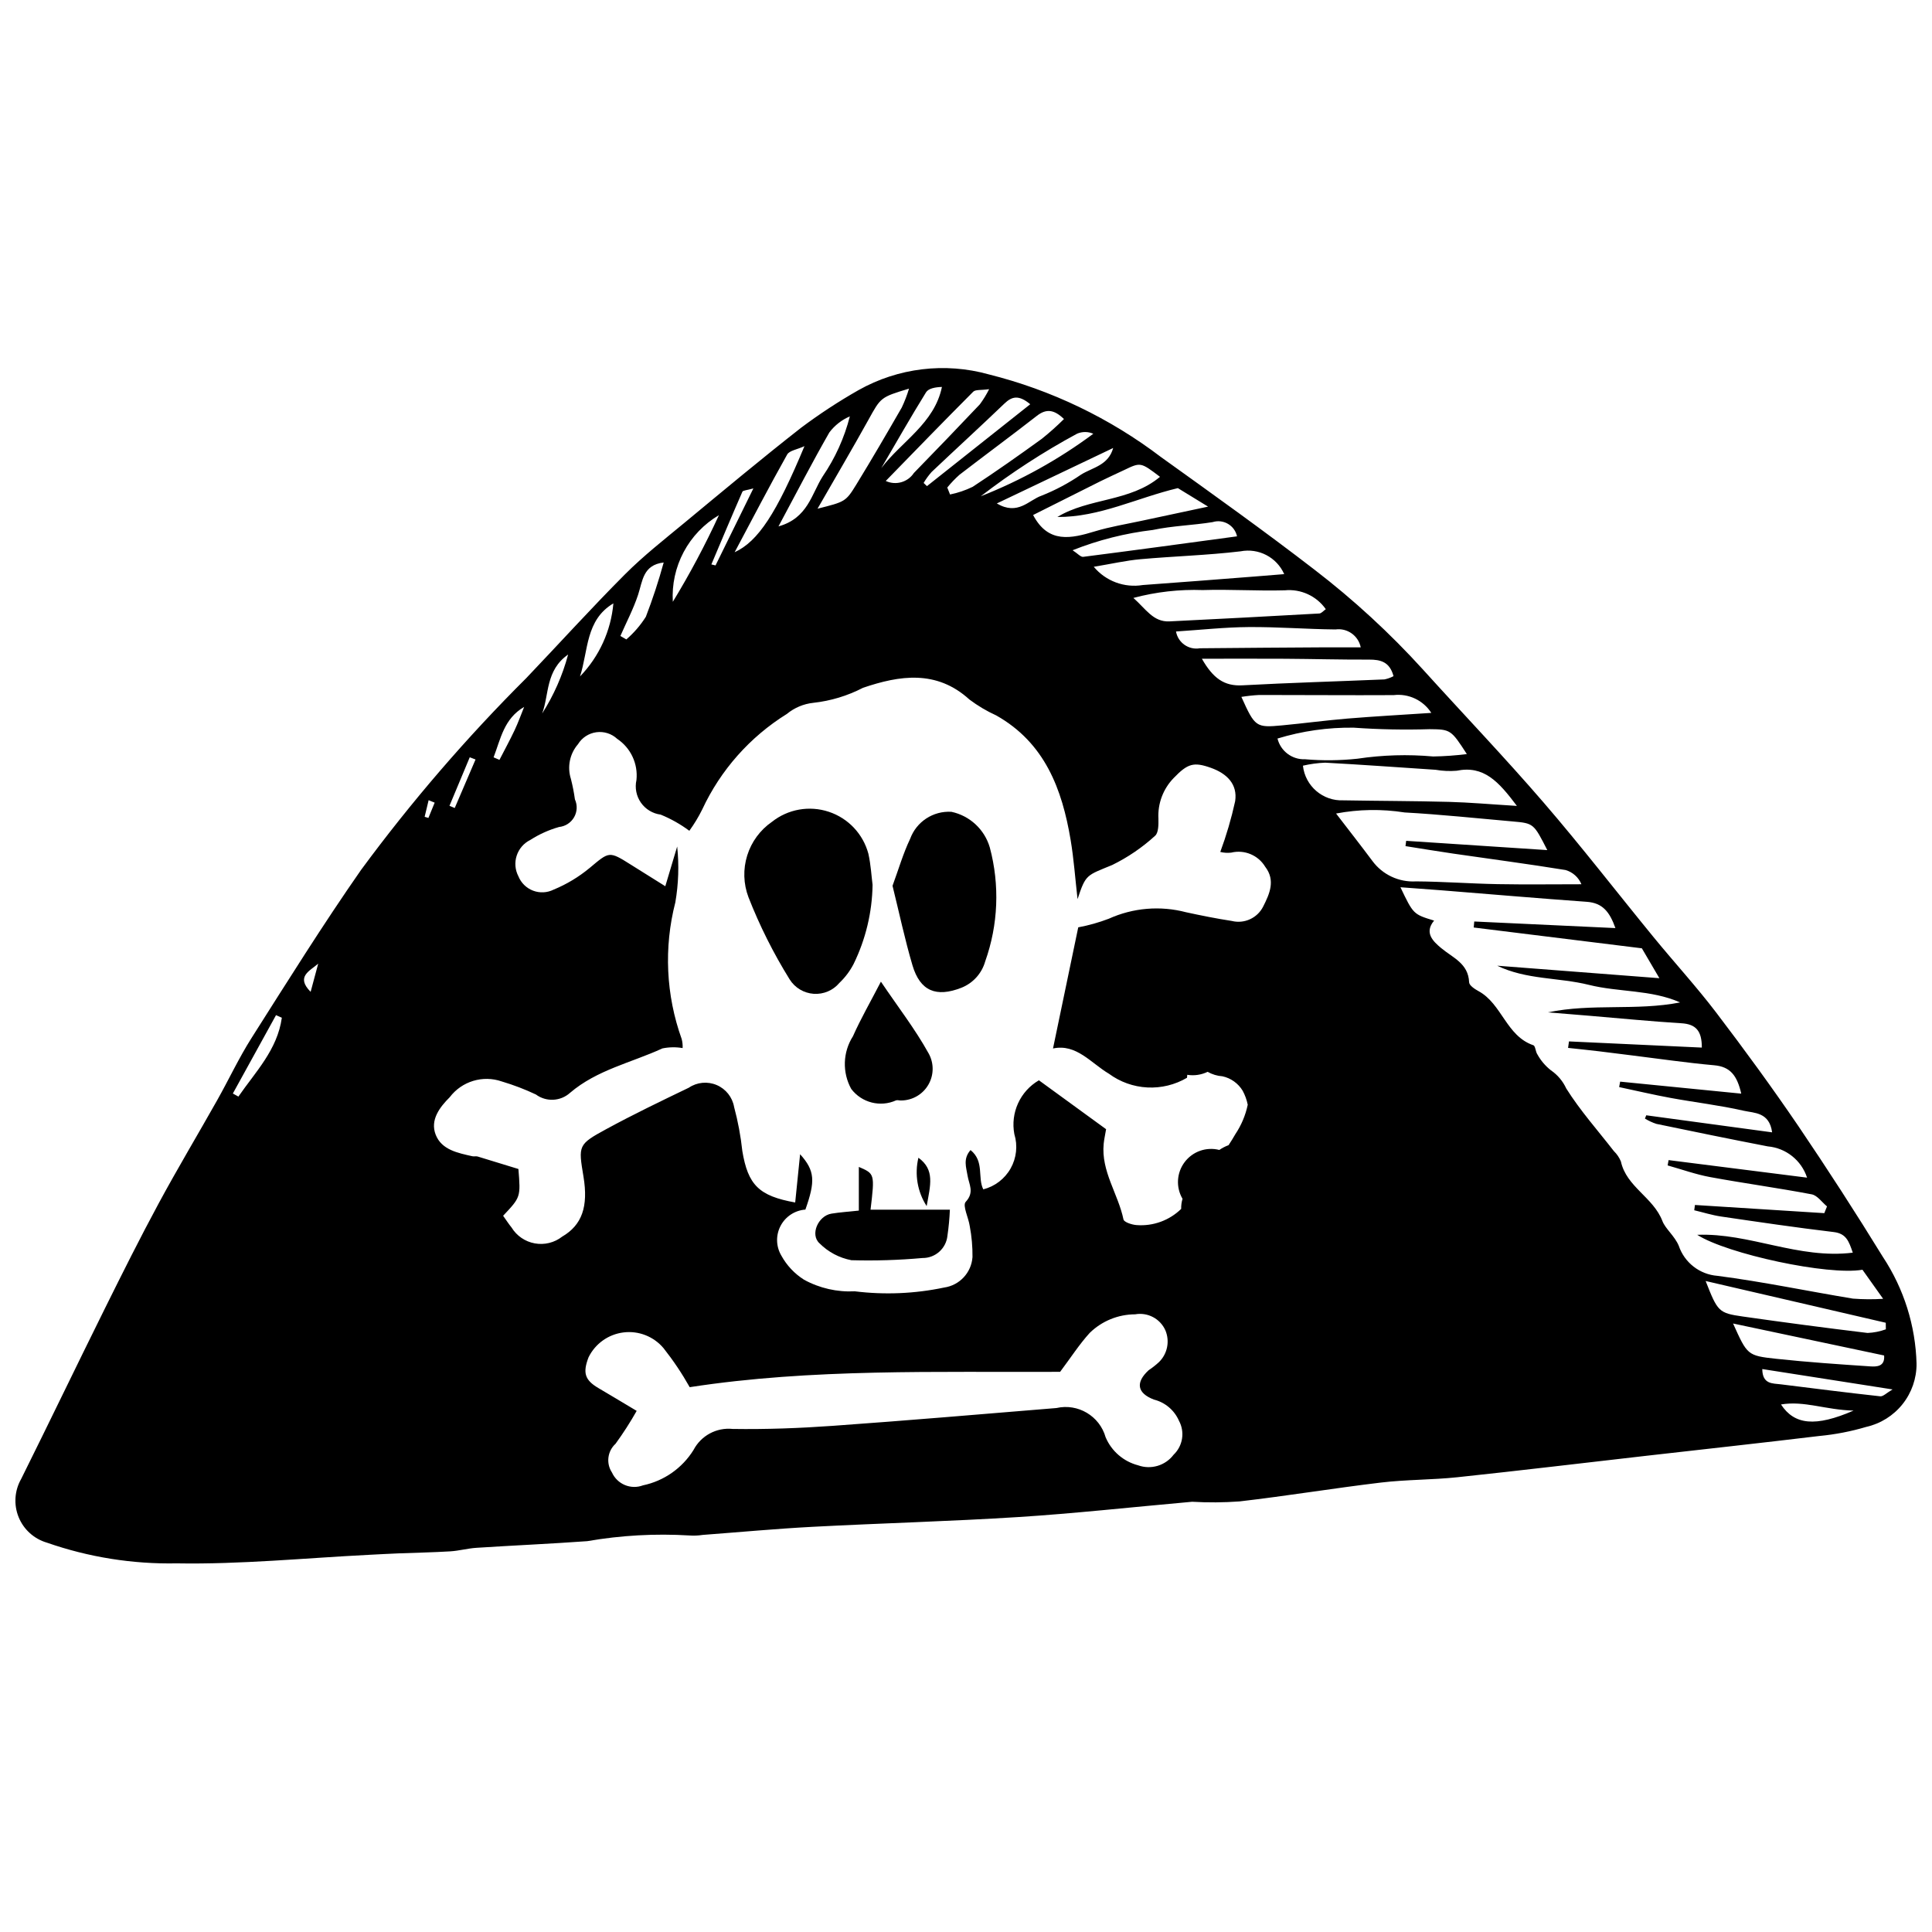 <?xml version="1.0" encoding="UTF-8"?>
<!-- Uploaded to: ICON Repo, www.svgrepo.com, Generator: ICON Repo Mixer Tools -->
<svg width="800px" height="800px" version="1.1" viewBox="144 144 512 512" xmlns="http://www.w3.org/2000/svg">
 <defs>
  <clipPath id="a">
   <path d="m148.09 241h503.81v318h-503.81z"/>
  </clipPath>
 </defs>
 <path d="m375.24 378.5c-0.109 7.269-1.828 14.43-5.023 20.961-0.965 1.863-2.234 3.555-3.754 5.004-1.68 2.008-4.223 3.086-6.832 2.906-2.613-0.184-4.981-1.605-6.367-3.824-4.293-6.91-7.949-14.203-10.914-21.781-1.344-3.543-1.461-7.438-0.332-11.055 1.125-3.621 3.434-6.758 6.551-8.914 4.25-3.371 9.906-4.375 15.055-2.672 5.152 1.699 9.098 5.879 10.504 11.113 0.66 2.953 0.82 6.016 1.113 8.262z"/>
 <path d="m380.53 378.74c1.605-4.363 2.812-8.559 4.668-12.445v0.004c1.66-4.547 6.109-7.457 10.941-7.16 4.867 1.035 8.773 4.664 10.168 9.441 2.668 9.961 2.242 20.5-1.223 30.215-0.906 3.188-3.25 5.773-6.336 6.984-6.629 2.582-10.902 0.895-12.934-5.965-2.023-6.852-3.504-13.867-5.285-21.074z"/>
 <path d="m377.45 404.15c4.555 6.754 9.098 12.594 12.633 18.992v-0.004c1.453 2.582 1.438 5.734-0.043 8.301-1.477 2.566-4.199 4.16-7.16 4.199-0.457 0.047-0.961-0.164-1.383-0.039v-0.004c-4.191 1.906-9.141 0.648-11.914-3.023-2.414-4.387-2.234-9.742 0.461-13.961 2.043-4.606 4.578-8.992 7.406-14.461z"/>
 <path d="m371.6 464.82v-11.574c4.227 1.828 4.227 1.828 3.106 11.328h21.02l0.004 0.004c-0.098 2.301-0.312 4.598-0.645 6.879-0.332 3.394-3.207 5.969-6.617 5.93-6.262 0.562-12.551 0.758-18.832 0.582-3.195-0.605-6.137-2.156-8.434-4.457-2.594-2.289-0.402-7.312 3.152-7.887 2.238-0.363 4.512-0.508 7.246-0.805z"/>
 <path d="m387.39 450.81c4.394 3.188 3.191 7.219 2.184 12.82-2.449-3.793-3.238-8.426-2.184-12.82z"/>
 <g clip-path="url(#a)">
  <path d="m642.98 477.09c-7.211-11.719-14.676-23.277-22.402-34.676-6.953-10.219-14.262-20.215-21.75-30.051-5.227-6.867-11.082-13.254-16.555-19.938-9.742-11.895-19.141-24.082-29.176-35.719-10.352-12.004-21.324-23.473-31.961-35.23v-0.004c-8.777-9.664-18.398-18.523-28.754-26.477-13.297-10.258-26.98-20.02-40.629-29.812v0.004c-13.598-10.359-29.16-17.836-45.742-21.977-11.594-3.231-23.992-1.73-34.48 4.168-5.273 2.996-10.352 6.324-15.203 9.957-10.457 8.18-20.656 16.699-30.887 25.168-5.375 4.449-10.906 8.781-15.82 13.707-8.895 8.918-17.355 18.27-26.051 27.387h0.004c-15.898 15.832-30.562 32.852-43.871 50.914-10.133 14.523-19.52 29.574-29.02 44.531-3.367 5.301-6.035 11.039-9.125 16.523-5.133 9.117-10.516 18.098-15.484 27.301-4.957 9.18-9.625 18.52-14.262 27.867-7.457 15.031-14.719 30.164-22.195 45.191-1.766 3.082-2.019 6.805-0.691 10.102 1.328 3.293 4.094 5.797 7.508 6.793 11.051 3.856 22.699 5.715 34.402 5.488 16.977 0.297 33.992-1.41 50.988-2.266 2.562-0.129 5.129-0.277 7.695-0.379 4.602-0.184 9.207-0.258 13.805-0.539 2.32-0.141 4.609-0.785 6.926-0.938 9.785-0.633 19.586-1.055 29.363-1.762h0.004c8.941-1.551 18.035-2.059 27.098-1.508 1.168 0.082 2.34 0.035 3.496-0.148 9.738-0.727 19.469-1.641 29.219-2.152 18.141-0.957 36.309-1.434 54.438-2.582 14.652-0.93 29.262-2.547 46.035-4.051v-0.004c4.195 0.246 8.398 0.215 12.59-0.09 12.516-1.445 24.957-3.504 37.469-4.996 6.711-0.801 13.527-0.699 20.254-1.41 16.715-1.773 33.406-3.781 50.105-5.688 15.305-1.746 30.617-3.41 45.91-5.258v0.004c4.184-0.402 8.32-1.203 12.352-2.402 3.789-0.855 7.176-2.973 9.602-6.012 2.422-3.035 3.734-6.809 3.723-10.695-0.262-10.098-3.356-19.918-8.926-28.344zm-435.8-42.484-1.473-0.812c3.812-6.922 7.629-13.844 11.441-20.77l1.539 0.691c-1.172 8.465-6.969 14.324-11.508 20.891zm19.141-27.758c-4.035-4.062-0.152-5.562 2.008-7.473zm327.73-37.562-37.402-2.457-0.18 1.402c4.227 0.664 8.449 1.375 12.684 1.988 9.914 1.441 19.852 2.742 29.738 4.348l0.004 0.004c1.898 0.551 3.445 1.938 4.199 3.766-7.398 0-14.797 0.105-22.191-0.031-7.231-0.133-14.457-0.68-21.684-0.73l-0.004 0.004c-4.508 0.25-8.836-1.785-11.516-5.418-2.984-4.004-6.066-7.934-9.625-12.57 5.992-1.137 12.137-1.234 18.16-0.285 9.547 0.527 19.066 1.543 28.594 2.379 5.606 0.492 5.606 0.512 9.223 7.602zm-8.059-11.711c-7.039-0.43-12.531-0.926-18.035-1.07-9.312-0.246-18.629-0.242-27.941-0.406h0.004c-5.438 0.246-10.133-3.773-10.73-9.184 1.934-0.449 3.902-0.719 5.887-0.797 9.762 0.527 19.516 1.242 29.27 1.883 1.84 0.32 3.711 0.406 5.57 0.254 7.227-1.469 11.129 2.871 15.977 9.32zm-13.262-13.738c-2.961 0.375-5.941 0.59-8.926 0.637-6.688-0.602-13.426-0.402-20.07 0.594-4.606 0.492-9.25 0.539-13.867 0.145-3.434 0.141-6.492-2.156-7.316-5.492 6.551-2 13.371-2.973 20.219-2.879 6.695 0.477 13.406 0.609 20.113 0.398 5.516 0.055 5.668 0.129 9.848 6.598zm-9.418-10.914c-7.984 0.531-15.105 0.918-22.207 1.504-5.777 0.48-11.531 1.258-17.305 1.801-6.965 0.656-7.215 0.445-10.82-7.543h-0.004c1.562-0.254 3.133-0.422 4.711-0.508 11.879-0.008 23.762 0.105 35.641 0.035 3.957-0.473 7.836 1.359 9.984 4.711zm-10.012-9.734c-0.758 0.402-1.57 0.691-2.414 0.863-12.547 0.535-25.102 0.887-37.637 1.566-4.836 0.262-7.785-1.879-10.738-7.047 8.137 0 15.074-0.035 22.012 0.008 7.434 0.047 14.871 0.254 22.305 0.223 3.07-0.016 5.457 0.609 6.473 4.387zm-8.691-7.641c-3.781 0-6.742-0.016-9.707 0.004-10.965 0.07-21.934 0.133-32.898 0.246l0.004-0.004c-2.981 0.527-5.824-1.461-6.352-4.441 6.578-0.43 12.906-1.129 19.238-1.176 7.672-0.059 15.348 0.559 23.023 0.633 3.133-0.434 6.059 1.641 6.691 4.734zm-9.258-10.113c-0.617 0.43-1.148 1.113-1.711 1.145-13.234 0.746-26.469 1.445-39.707 2.094-4.32 0.207-6.242-3.277-9.57-6.211l-0.004-0.004c5.992-1.602 12.191-2.305 18.391-2.086 7.227-0.23 14.477 0.273 21.703 0.066v0.004c4.266-0.422 8.43 1.484 10.895 4.992zm-11.023-9.285c-2.766 0.223-5.125 0.422-7.484 0.605-9.996 0.77-19.988 1.574-29.988 2.285-4.883 0.805-9.828-1.035-12.996-4.836 4.758-0.789 8.547-1.664 12.379-2.008 8.824-0.793 17.711-1.039 26.5-2.086h0.004c4.797-0.938 9.605 1.57 11.586 6.039zm-12.5-10.016c-13.75 1.859-27.25 3.707-40.77 5.434-0.668 0.086-1.473-0.887-2.805-1.746v-0.004c6.816-2.707 13.961-4.512 21.242-5.371 5.203-1.105 10.602-1.23 15.867-2.082l0.004-0.004c1.355-0.422 2.832-0.254 4.059 0.465 1.23 0.715 2.102 1.918 2.402 3.309zm-20.414-15.77c-7.961 6.668-18.836 5.551-27.199 10.641 11.168 0.074 21.043-5.055 31.934-7.648 2.078 1.273 4.414 2.699 8.008 4.902-6.723 1.434-12.195 2.586-17.66 3.766-4.098 0.887-8.27 1.551-12.27 2.766-6.359 1.934-12.41 3.34-16.441-4.309 5.606-2.812 11.703-5.891 17.816-8.934 2.086-1.039 4.215-1.98 6.316-2.984 4.363-2.094 4.359-2.102 9.492 1.797zm-20.926-0.582v-0.004c-3.269 2.246-6.773 4.117-10.457 5.578-3.398 1.164-6.254 5.367-11.867 2.066 10.922-5.207 20.883-9.953 30.84-14.699-1.293 4.641-5.441 5.141-8.52 7.055zm3.254-10.832c-9.172 6.812-19.203 12.383-29.832 16.566 8.047-6.207 16.586-11.754 25.527-16.586 1.375-0.59 2.934-0.582 4.301 0.02zm-7.781-3.898v-0.004c-1.867 1.855-3.832 3.609-5.887 5.254-6.016 4.352-12.09 8.637-18.301 12.707-1.906 0.93-3.922 1.613-6 2.035l-0.738-1.848h0.004c0.984-1.207 2.062-2.332 3.223-3.371 6.812-5.246 13.742-10.344 20.523-15.629 2.527-1.973 4.609-1.641 7.176 0.852zm-8.934-3.926c-9.508 7.539-18.438 14.621-27.371 21.703l-0.887-0.844c0.609-1.027 1.312-1.996 2.106-2.894 6.41-6.07 12.93-12.023 19.297-18.133 2.016-1.934 3.816-2.363 6.856 0.168zm-10.898-3.992c-0.699 1.406-1.523 2.75-2.457 4.016-5.781 6.106-11.605 12.168-17.477 18.188h-0.004c-1.613 2.461-4.789 3.363-7.457 2.121 7.898-8.102 15.477-15.938 23.176-23.648 0.609-0.609 2.074-0.367 4.219-0.676zm-12.508-0.586c-1.996 9.668-10.699 14.426-16.082 21.52 3.926-6.715 7.773-13.48 11.867-20.094 0.645-1.039 2.414-1.375 4.219-1.43zm-19.469 8.688c3.277-5.906 3.168-5.969 10.75-8.242v-0.004c-0.516 1.715-1.16 3.391-1.926 5.012-3.934 6.828-7.898 13.641-12.016 20.359-2.848 4.644-3.012 4.602-10.305 6.449 4.84-8.434 9.27-15.953 13.5-23.578zm-4.938-0.891 0.004-0.004c-1.453 5.684-3.887 11.066-7.195 15.906-2.969 4.648-3.906 11.07-11.719 13.254 4.883-9.098 9.016-17.113 13.5-24.93h0.004c1.406-1.855 3.273-3.309 5.41-4.231zm-12.023 7.894c-7.406 17.777-12.262 25.23-18.504 28.109 4.758-8.938 9.199-17.492 13.918-25.891 0.602-1.066 2.641-1.324 4.59-2.223zm-13.539 11.195c-3.617 7.359-6.82 13.883-10.027 20.406l-1.105-0.262c2.723-6.43 5.418-12.871 8.219-19.262 0.164-0.375 1.168-0.379 2.918-0.883zm-9.125 7.082c-3.629 7.887-7.707 15.555-12.223 22.969-0.273-4.582 0.723-9.148 2.879-13.203 2.156-4.051 5.391-7.43 9.344-9.766zm-21.434 21.125c1.211-3.664 1.27-7.922 6.793-8.578v-0.004c-1.336 4.875-2.914 9.676-4.727 14.387-1.418 2.25-3.164 4.277-5.18 6.008l-1.57-0.918c1.586-3.625 3.449-7.156 4.684-10.895zm-6.535 2.258h-0.004c-0.645 7.273-3.769 14.109-8.844 19.363 2.219-6.852 1.438-14.965 8.848-19.363zm-11.996 13.555h-0.004c-1.477 5.531-3.801 10.805-6.883 15.633 1.883-5.019 0.859-11.406 6.883-15.633zm-11.656 13.883c-0.832 2.055-1.578 4.152-2.523 6.156-1.258 2.664-2.676 5.258-4.023 7.879l-1.555-0.672c1.871-4.852 2.723-10.238 8.102-13.363zm-14.414 13.352 1.531 0.582c-1.836 4.285-3.676 8.574-5.516 12.859l-1.391-0.586c1.789-4.289 3.582-8.57 5.371-12.855zm-11.957 15.77 1.055-4.398 1.602 0.648-1.66 4.055zm198.48 169.06c-2.184 2.891-6 4.027-9.41 2.801-3.863-1.008-7.043-3.75-8.602-7.422-1.594-5.644-7.328-9.055-13.047-7.754-19.742 1.621-39.477 3.309-59.234 4.715-8.832 0.629-17.715 0.961-26.562 0.824h-0.004c-4.273-0.438-8.383 1.773-10.371 5.582-2.996 4.82-7.836 8.203-13.391 9.367-3.211 1.211-6.812-0.285-8.223-3.414-1.598-2.426-1.191-5.652 0.957-7.609 2.027-2.797 3.898-5.703 5.598-8.711-4.215-2.516-7.16-4.297-10.133-6.039-3.652-2.144-4.184-4.078-2.625-8.156 1.781-3.629 5.269-6.109 9.281-6.598 4.008-0.492 7.996 1.078 10.594 4.172 2.578 3.258 4.898 6.719 6.934 10.34 32.344-5 65.648-3.902 98.164-4.066 2.852-3.801 5.09-7.297 7.848-10.324 3.219-3.144 7.535-4.906 12.031-4.918 3.34-0.598 6.656 1.16 8.027 4.262 1.207 2.894 0.523 6.231-1.723 8.414-0.852 0.785-1.762 1.5-2.727 2.141-3.492 3.215-3.098 6.066 1.414 7.781 2.961 0.742 5.406 2.812 6.625 5.606 1.613 2.981 1.031 6.668-1.422 9.008zm15.422-141.46c-4.062-0.621-8.102-1.434-12.121-2.305-6.82-1.793-14.051-1.188-20.477 1.719-2.625 1-5.332 1.766-8.094 2.281l-6.688 32.105c6.188-1.336 10.098 3.91 14.809 6.684 2.965 2.188 6.508 3.453 10.188 3.644 3.684 0.191 7.336-0.703 10.516-2.57l0.062-0.785v0.004c1.84 0.293 3.723 0.02 5.402-0.793 1.203 0.684 2.543 1.09 3.926 1.184 2.238 0.484 4.176 1.871 5.363 3.832 0.625 1.16 1.078 2.41 1.34 3.703-0.582 2.785-1.695 5.43-3.277 7.793-0.566 0.984-1.164 1.965-1.801 2.922h0.004c-0.867 0.32-1.695 0.746-2.457 1.27-3.434-0.879-7.055 0.391-9.188 3.219-2.133 2.824-2.359 6.656-0.574 9.715l0.012 0.023c-0.262 0.863-0.383 1.762-0.359 2.664-3.129 3.055-7.414 4.617-11.773 4.293-1.242-0.07-3.363-0.766-3.516-1.496-1.41-6.781-5.965-12.754-5.246-20.059 0.113-1.148 0.371-2.285 0.637-3.859-5.898-4.293-11.832-8.613-17.801-12.957v-0.004c-4.977 2.894-7.586 8.613-6.512 14.27 0.93 3.031 0.574 6.312-0.98 9.078s-4.176 4.773-7.25 5.555c-1.582-3.121 0.348-7.394-3.379-10.414-2.051 2.332-1.133 4.594-0.797 6.746 0.367 2.332 1.898 4.418-0.488 6.988-0.902 0.973 0.773 4.227 1.082 6.465 0.508 2.688 0.75 5.418 0.719 8.152-0.281 4.125-3.41 7.496-7.504 8.082-7.789 1.641-15.793 1.977-23.688 1-4.676 0.242-9.328-0.816-13.438-3.062-2.519-1.59-4.598-3.797-6.031-6.41-1.422-2.41-1.5-5.387-0.199-7.867 1.297-2.481 3.789-4.113 6.578-4.316 2.66-7.523 2.555-10.273-1.402-14.676l-1.301 12.793c-9.605-1.73-12.512-4.609-14.02-13.695h0.004c-0.422-3.922-1.148-7.801-2.172-11.609-0.453-2.598-2.191-4.789-4.617-5.82s-5.207-0.766-7.394 0.711c-7.336 3.531-14.688 7.062-21.836 10.953-7.527 4.094-7.449 4.324-6.074 12.594 1.324 7.965-0.398 12.844-5.629 15.906v-0.004c-2.051 1.613-4.695 2.269-7.266 1.805-2.566-0.461-4.816-2.004-6.176-4.231-0.734-0.887-1.352-1.871-2.223-3.09 4.656-4.938 4.656-4.938 4.051-12.395-3.383-1.039-7.086-2.191-10.805-3.309-0.434-0.129-0.945 0.031-1.395-0.07-3.867-0.871-8.152-1.688-9.723-5.711-1.531-3.922 1.09-7.305 3.738-9.949v-0.004c3.207-4.207 8.75-5.887 13.75-4.164 3.106 0.922 6.137 2.078 9.066 3.461 2.731 2.019 6.508 1.844 9.039-0.426 7.133-6.106 16.27-7.996 24.492-11.785 1.766-0.359 3.582-0.391 5.356-0.09 0.043-0.812-0.043-1.625-0.25-2.406-4.176-11.629-4.762-24.246-1.68-36.211 0.844-4.887 1.008-9.863 0.488-14.797l-3.148 10.527c-3.312-2.074-6.18-3.859-9.039-5.66-5.938-3.742-5.773-3.555-11.047 0.848v-0.004c-2.863 2.371-6.066 4.297-9.504 5.711-1.695 0.852-3.672 0.953-5.445 0.281-1.773-0.672-3.188-2.055-3.894-3.816-0.883-1.688-1.047-3.66-0.453-5.469 0.59-1.812 1.887-3.309 3.594-4.152 2.363-1.516 4.934-2.676 7.637-3.441 1.664-0.168 3.144-1.129 3.977-2.578 0.836-1.453 0.918-3.215 0.223-4.738-0.25-1.828-0.609-3.644-1.066-5.434-1.016-3.18-0.305-6.656 1.875-9.184 1.062-1.734 2.844-2.898 4.859-3.176 2.012-0.273 4.043 0.367 5.531 1.75 3.598 2.406 5.562 6.613 5.106 10.918-0.465 2.074-0.035 4.254 1.184 5.996 1.223 1.746 3.121 2.894 5.234 3.168 2.703 1.102 5.254 2.539 7.598 4.285 1.293-1.785 2.438-3.676 3.418-5.656 4.856-10.438 12.652-19.234 22.43-25.312 2-1.648 4.438-2.672 7.012-2.945 4.598-0.504 9.062-1.855 13.172-3.984 9.684-3.293 19.473-4.82 28.18 3.098v0.004c2.219 1.668 4.609 3.086 7.137 4.234 12.848 7.258 17.438 19.484 19.703 33.02 0.844 5.031 1.199 10.145 1.828 15.652 2.195-6.652 2.371-6.223 9.203-9.051 4.121-2.023 7.93-4.617 11.32-7.715 0.934-0.758 0.945-2.984 0.91-4.527v0.004c-0.227-4.016 1.246-7.941 4.059-10.82 3.695-3.848 5.32-4.305 9.871-2.676 4.219 1.508 7.09 4.332 6.402 8.844-1 4.562-2.32 9.055-3.941 13.438 0.945 0.234 1.93 0.297 2.898 0.18 3.5-0.852 7.152 0.668 9.012 3.754 2.773 3.613 1.152 7.18-0.535 10.523v0.004c-1.539 3.062-4.992 4.652-8.32 3.828zm118.46 86.098c-1.074-2.586-3.566-4.535-4.328-6.539-2.41-6.332-9.559-9.066-11.016-15.828l-0.004-0.004c-0.422-1.023-1.055-1.953-1.852-2.723-4.269-5.496-8.938-10.742-12.625-16.602-0.891-1.941-2.293-3.606-4.055-4.812-1.461-1.145-2.676-2.57-3.578-4.195-0.523-0.727-0.523-2.262-1.094-2.457-7.18-2.453-8.309-10.98-14.543-14.348-0.988-0.535-2.438-1.504-2.469-2.32-0.199-5.023-4.312-6.492-7.402-9.074-2.062-1.723-4.613-4.027-1.879-7.289-5.5-1.672-5.5-1.672-8.922-8.836 3.922 0.293 7.492 0.539 11.059 0.824 12.777 1.02 25.551 2.121 38.336 3.035 4.16 0.297 6.043 2.648 7.574 6.961-12.934-0.602-25.172-1.176-37.41-1.746l-0.141 1.594c14.656 1.812 29.309 3.625 44.559 5.512l4.644 7.922c-15.309-1.18-29.145-2.242-42.977-3.309 7.75 3.75 16.281 3.078 24.289 5.074 7.957 1.984 16.426 1.234 24.191 4.656-11.621 2.277-23.367 0.195-35.047 2.633 3.668 0.301 7.332 0.602 11 0.902 8.133 0.68 16.258 1.488 24.402 1.988 3.812 0.234 5.41 2.008 5.391 6.445-11.785-0.547-23.496-1.094-35.207-1.637l-0.238 1.719c2.715 0.297 5.434 0.574 8.148 0.895 3.012 0.355 6.016 0.754 9.023 1.125 7.18 0.887 14.34 1.941 21.543 2.582 4.285 0.379 6.074 2.719 7.18 7.519l-32.094-3.18-0.266 1.445c4.562 0.969 9.109 2.043 13.695 2.883 6.43 1.18 12.949 1.934 19.312 3.383 2.773 0.633 6.812 0.34 7.531 5.727-11.445-1.551-22.402-3.035-33.359-4.519l-0.34 0.871 0.004 0.008c0.949 0.578 1.961 1.047 3.019 1.395 9.828 2.043 19.668 4.059 29.523 5.965 4.816 0.426 8.914 3.684 10.414 8.285-12.664-1.605-24.684-3.129-36.699-4.648l-0.25 1.41c3.758 1.051 7.461 2.391 11.285 3.094 8.941 1.645 17.957 2.867 26.887 4.566 1.504 0.285 2.715 2.094 4.062 3.199l-0.719 1.789c-11.426-0.723-22.855-1.445-34.281-2.168l-0.184 1.402c2.383 0.566 4.738 1.309 7.152 1.664 9.922 1.457 19.848 2.922 29.805 4.109 3.316 0.395 4.019 2.418 5.055 5.465-14.449 1.785-27.344-5.281-41.227-4.731 7.981 5.094 34.746 10.852 43.793 9.254l5.488 7.719v-0.012c-2.672 0.172-5.348 0.152-8.016-0.051-11.977-1.977-23.879-4.484-35.91-6.039h0.004c-4.699-0.363-8.727-3.492-10.242-7.953zm7.121 9.324c16.359 3.789 32.047 7.426 47.73 11.062l0.023 1.742h-0.004c-1.555 0.566-3.188 0.891-4.844 0.961-11.043-1.332-22.07-2.785-33.082-4.359-6.387-0.914-6.648-1.289-9.828-9.406zm7.266 11.262 40.027 8.473c0.246 2.91-1.895 3.008-3.641 2.891-8.324-0.555-16.652-1.121-24.945-2.012-7.695-0.828-7.676-1.012-11.445-9.352zm12.699 21.453c6.211-1.043 11.766 1.441 19.227 1.629-10.074 4.375-15.672 3.812-19.23-1.633zm26.309-2.16c-8.789-0.961-17.562-2.078-26.336-3.172-2.215-0.277-4.887 0.031-4.934-4.051 11.25 1.762 22.367 3.5 34.527 5.402-1.602 0.93-2.488 1.902-3.262 1.82z"/>
 </g>
</svg>
